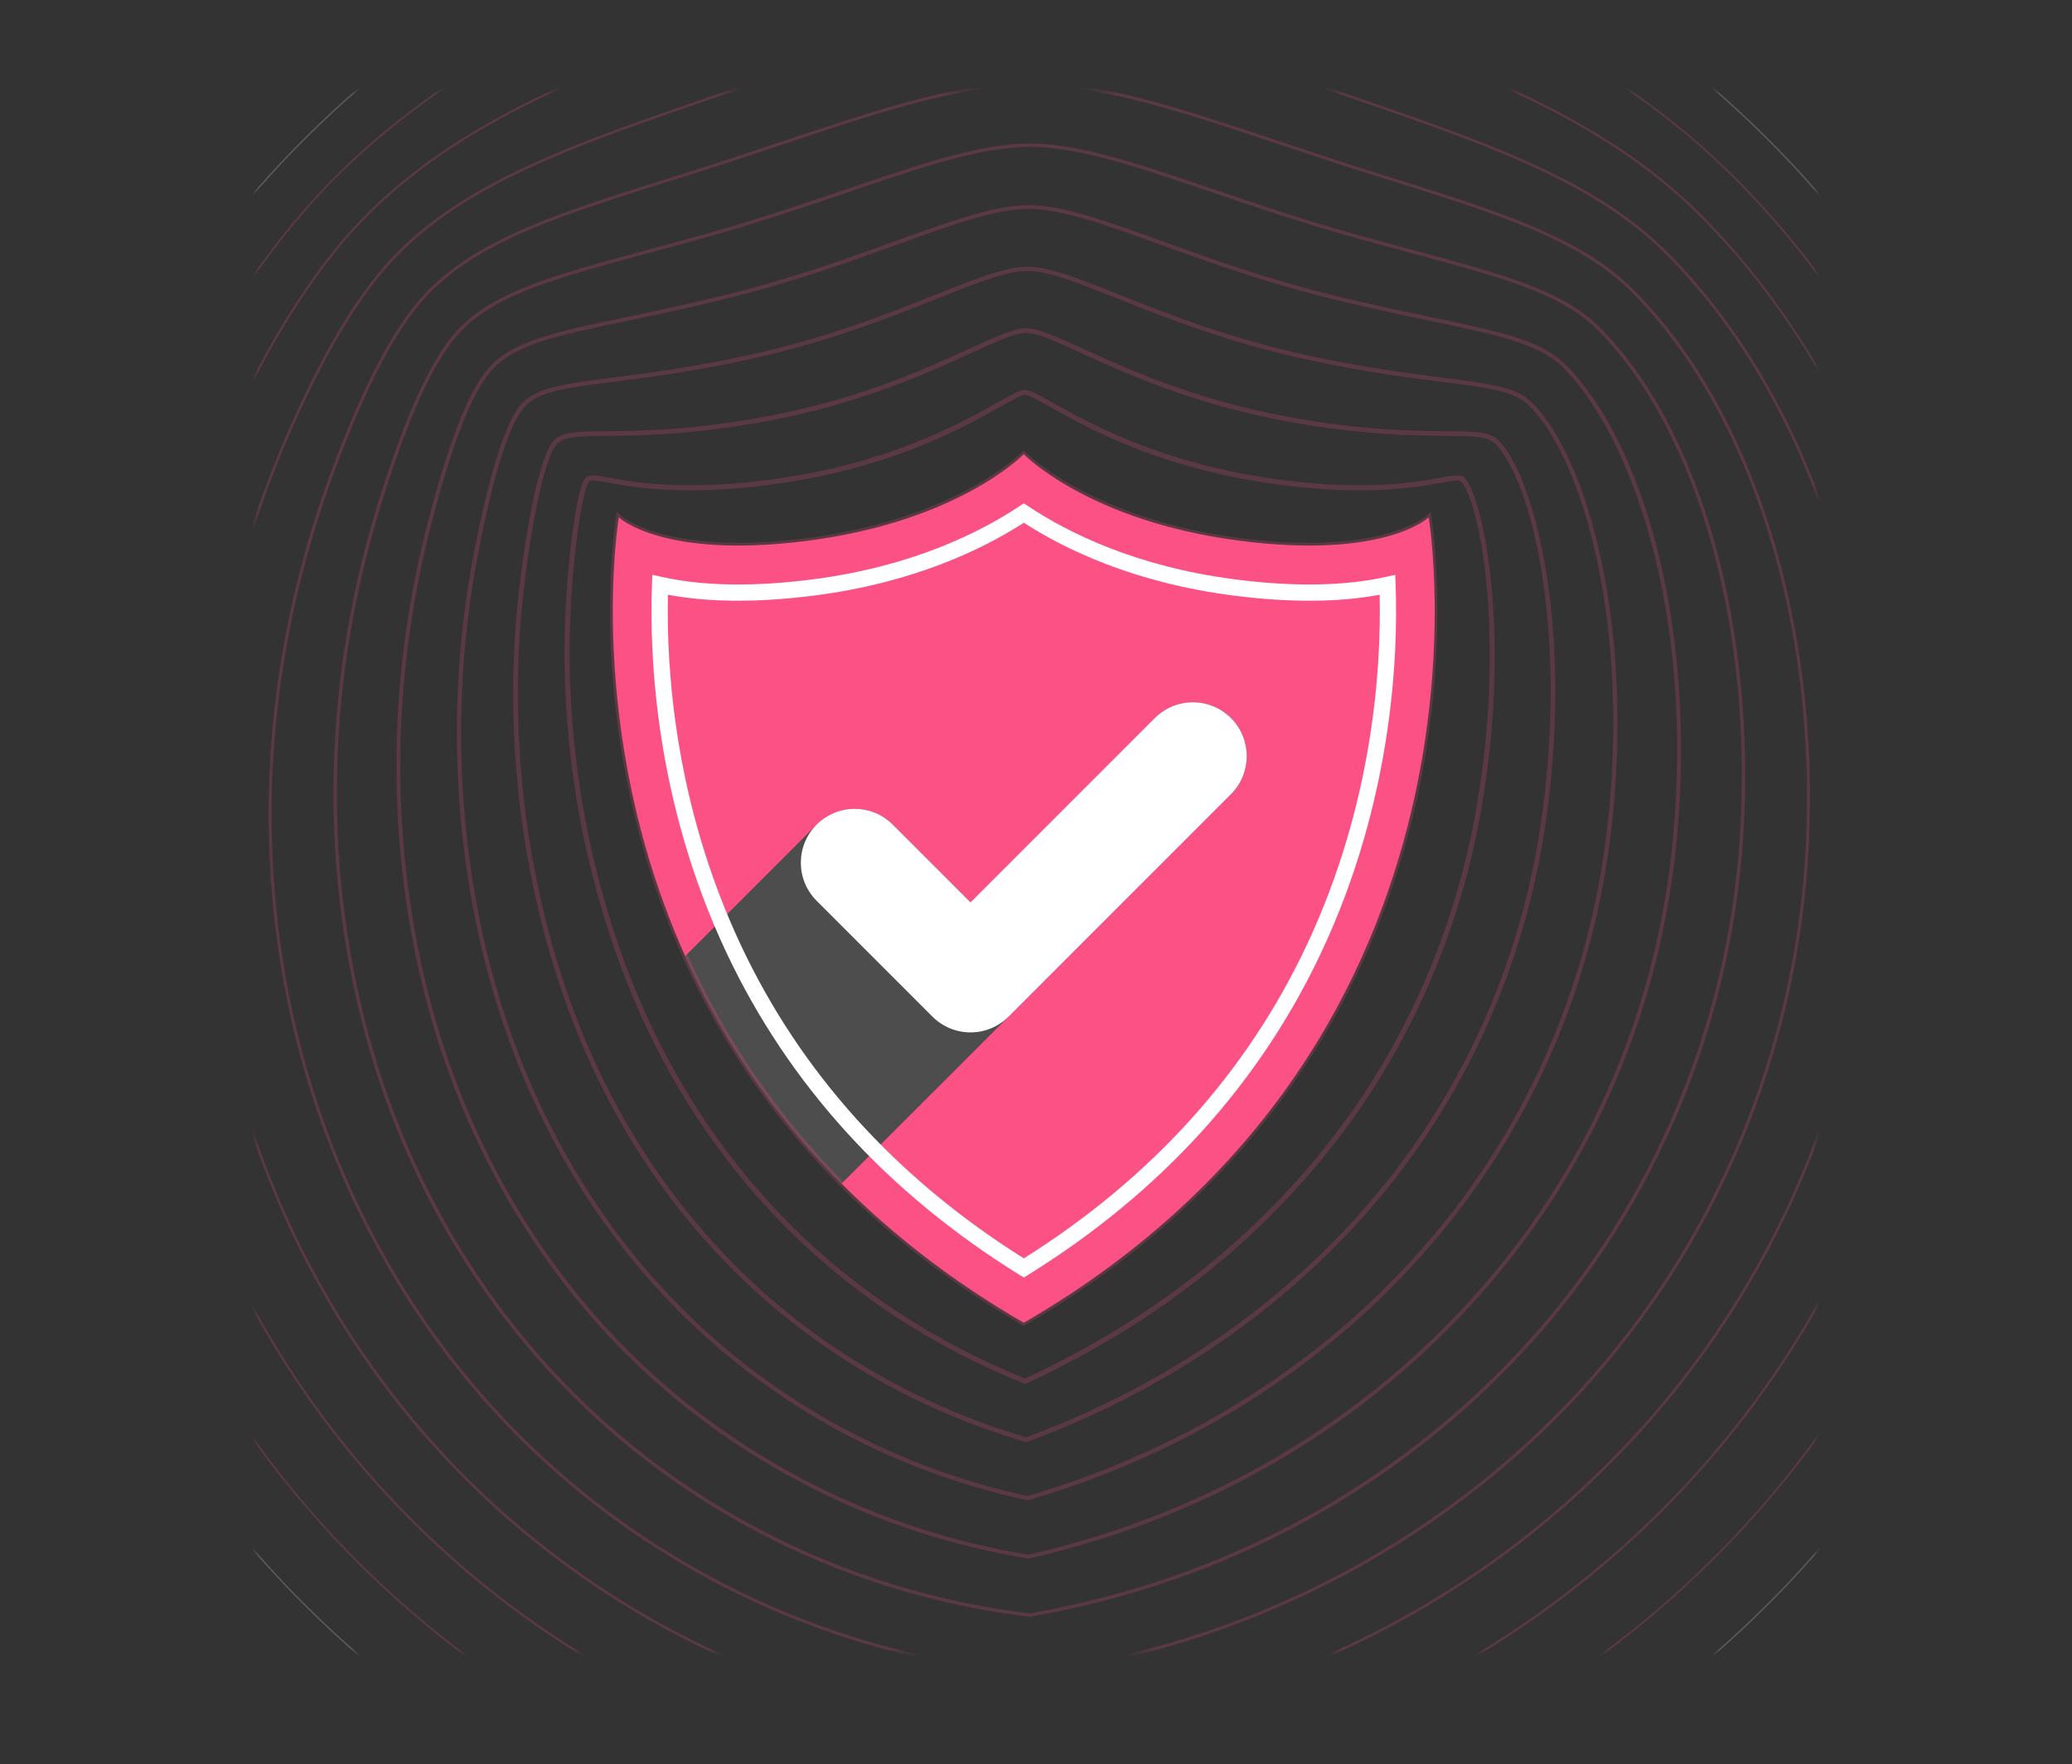 <svg width="605" height="515" viewBox="0 0 605 515" fill="none" xmlns="http://www.w3.org/2000/svg">
<rect x="0" y="0" width="605" height="515" fill="#333333" stroke="none"/>
<path d="M298.929 386.177C277.716 373.877 260.209 360.105 245.738 345.539C224.667 324.326 210.103 301.467 200.066 279.115C170.288 212.753 180.689 151.029 180.689 151.029C180.689 151.029 193.479 163.346 235.81 157.867C280.057 152.168 298.927 132.586 298.927 132.586C298.927 132.586 317.798 152.168 362.044 157.867C404.376 163.346 417.166 151.029 417.166 151.029C417.166 151.029 442.733 302.782 298.927 386.177H298.929Z" fill="#FC5185"/>
<g style="mix-blend-mode:overlay">
<path d="M364.028 220.731C364.028 224.752 362.493 228.788 359.422 231.859L303.38 287.916L294.5 296.797L245.742 345.539C224.671 324.326 210.107 301.467 200.07 279.115L238.443 240.742C244.585 234.6 254.543 234.6 260.668 240.742L283.369 263.443L337.192 209.619C343.32 203.492 353.277 203.492 359.417 209.619C359.798 209.999 360.161 210.395 360.494 210.805C362.852 213.688 364.025 217.217 364.025 220.731H364.028Z" fill="#4D4D4D"/>
</g>
<path d="M359.426 209.625C353.286 203.484 343.331 203.484 337.19 209.625L283.38 263.435L260.677 240.733C254.537 234.593 244.582 234.593 238.441 240.733C232.301 246.873 232.301 256.829 238.441 262.969L272.262 296.79C275.211 299.738 279.21 301.395 283.38 301.395C287.549 301.395 291.549 299.738 294.498 296.79L359.426 231.859C365.567 225.718 365.567 215.763 359.426 209.623V209.625Z" fill="white"/>
<path d="M298.94 372.964L297.687 372.188C258.928 348.138 230.1 316.409 212.001 277.884C191.381 233.994 189.595 191.865 190.367 170.658L190.47 167.81L193.253 168.427C205.353 171.107 220.166 171.348 237.274 169.139C266.257 165.401 286.09 155.472 297.625 147.797L298.94 146.922L300.255 147.797C311.788 155.472 331.619 165.401 360.593 169.139C377.706 171.348 392.52 171.107 404.618 168.427L407.402 167.81L407.505 170.658C408.276 191.865 406.49 233.996 385.871 277.89C367.772 316.416 338.946 348.143 300.191 372.191L298.938 372.966L298.94 372.964ZM195.031 173.631C194.543 195.17 196.978 234.734 216.299 275.861C233.805 313.125 261.608 343.907 298.94 367.368C336.268 343.909 364.066 313.129 381.574 275.866C400.896 234.736 403.331 195.17 402.843 173.631C390.76 175.885 376.36 175.958 359.987 173.843C331.172 170.127 311.06 160.426 298.942 152.607C286.82 160.426 266.706 170.127 237.884 173.843C221.511 175.956 207.116 175.885 195.033 173.631H195.031Z" fill="white"/>
<mask id="mask0_4269_290251" style="mask-type:luminance" maskUnits="userSpaceOnUse" x="74" y="26" width="457" height="457">
<path d="M530.462 26.543H74.539V482.466H530.462V26.543Z" fill="white"/>
</mask>
<g mask="url(#mask0_4269_290251)">
<g opacity="0.2">
<path d="M298.928 387.095L298.53 386.865C278.405 375.195 260.454 361.48 245.175 346.1C225.92 326.714 210.499 304.287 199.343 279.441C183.909 245.047 179.447 211.942 178.42 190.226C177.306 166.688 179.881 151.056 179.907 150.902L180.154 149.434L181.235 150.461C181.362 150.581 194.38 162.437 235.71 157.087C279.125 151.495 298.171 132.235 298.358 132.042L298.928 131.453L299.497 132.042C299.684 132.235 318.731 151.497 362.146 157.087C403.469 162.432 416.491 150.581 416.618 150.461L417.697 149.436L417.947 150.902C418.011 151.282 424.231 189.554 412.743 237.518C405.995 265.693 394.548 291.662 378.723 314.706C358.941 343.506 332.228 367.786 299.323 386.867L298.926 387.097L298.928 387.095ZM181.272 152.505C180.691 156.745 179.082 170.724 180.002 190.151C181.022 211.73 185.456 244.624 200.787 278.792C211.866 303.464 227.178 325.734 246.299 344.985C261.378 360.165 279.084 373.714 298.928 385.264C331.446 366.335 357.852 342.296 377.418 313.806C393.134 290.923 404.503 265.132 411.204 237.146C421.411 194.54 417.555 159.662 416.582 152.505C412.636 155.314 397.842 163.296 361.944 158.654C322.077 153.519 302.42 136.914 298.928 133.682C295.435 136.914 275.778 153.519 235.912 158.654C199.998 163.303 185.216 155.312 181.272 152.505Z" fill="#FC5185"/>
<path d="M299.306 404.037L299.014 403.919C272.277 393.134 248.898 377.795 229.52 358.329C207.196 335.889 190.331 308.491 179.387 276.892C165.907 237.961 164.144 203.135 165.038 180.774C165.909 159.069 168.866 141.593 170.977 139.483C172.043 138.419 174.057 138.78 178.067 139.5C185.693 140.871 201.565 143.721 229.731 139.339C261.26 134.357 280.794 123.391 291.289 117.502C295.384 115.205 297.853 113.816 299.287 113.816C300.72 113.816 303.19 115.203 307.282 117.5C317.777 123.391 337.311 134.355 368.843 139.339C397.008 143.721 412.878 140.871 420.504 139.502C424.517 138.782 426.53 138.421 427.596 139.485C433.225 145.116 441.734 187.024 431.979 239.184C425.778 272.338 412.12 303.775 392.478 330.095C369.081 361.446 337.831 386.28 299.594 403.908L299.306 404.042V404.037ZM173.053 140.271C172.543 140.271 172.187 140.345 172.013 140.516C170.596 141.933 167.456 157.025 166.502 180.832C165.612 203.066 167.364 237.699 180.771 276.413C191.64 307.801 208.391 335.014 230.558 357.296C249.723 376.549 272.838 391.737 299.269 402.443C337.154 384.926 368.116 360.292 391.306 329.216C410.815 303.072 424.381 271.846 430.541 238.911C440.204 187.243 432.032 145.988 426.56 140.516C426.034 139.99 423.824 140.39 420.764 140.938C413.059 142.322 397.026 145.202 368.617 140.781C336.825 135.756 317.142 124.709 306.568 118.773C302.951 116.744 300.338 115.276 299.289 115.276C298.24 115.276 295.626 116.744 292.007 118.773C281.433 124.707 261.75 135.756 229.961 140.779C201.552 145.198 185.516 142.32 177.811 140.936C175.761 140.568 174.091 140.267 173.055 140.267L173.053 140.271Z" fill="#FC5185"/>
<path d="M299.665 421.01L299.452 420.948C266.798 411.406 237.201 393.979 213.858 370.559C188.059 344.654 169.749 312.289 159.439 274.368C147.926 232.019 148.854 194.966 151.659 171.339C154.376 148.463 158.268 132.045 161.821 128.494C164.305 126.01 168.931 125.967 177.33 125.887C187.081 125.797 201.818 125.659 223.751 121.589C250.72 116.585 270.113 107.724 282.946 101.859C290.887 98.228 296.136 95.832 299.641 95.832C303.146 95.832 308.395 98.228 316.339 101.859C329.172 107.722 348.564 116.583 375.533 121.589C397.464 125.659 412.201 125.795 421.955 125.887C430.352 125.964 434.979 126.007 437.464 128.492C448.554 139.582 459.5 184.8 451.208 240.859C445.5 279.47 429.948 315.644 406.237 345.471C379.488 379.122 342.708 405.216 299.875 420.931L299.667 421.008L299.665 421.01ZM162.773 129.444C159.476 132.741 155.64 149.249 152.996 171.498C150.204 195.005 149.282 231.873 160.738 274.015C170.985 311.709 189.176 343.872 214.813 369.609C237.945 392.819 267.265 410.101 299.617 419.594C342.127 403.956 378.63 378.039 405.182 344.635C428.744 314.993 444.199 279.04 449.873 240.663C458.098 185.041 447.397 140.332 436.509 129.444C434.414 127.349 429.718 127.303 421.94 127.232C412.141 127.142 397.333 127.005 375.286 122.913C348.156 117.879 328.671 108.975 315.78 103.084C308.277 99.656 302.856 97.177 299.641 97.177C296.426 97.177 291.005 99.656 283.505 103.084C270.613 108.975 251.128 117.877 223.998 122.913C201.952 127.003 187.143 127.14 177.345 127.232C169.567 127.306 164.871 127.349 162.775 129.446L162.773 129.444Z" fill="#FC5185"/>
<path d="M300.019 438.002L299.869 437.97C260.993 429.579 225.838 410.5 198.201 382.794C169.094 353.592 148.794 315.233 139.503 271.863C131.82 236.005 131.401 197.989 138.287 161.927C141.521 144.993 146.641 123.542 152.669 117.513C157.183 113 165.264 111.974 178.654 110.279C188.697 109.006 201.197 107.42 217.779 103.85C240.939 98.864 258.833 91.743 273.212 86.024C285.125 81.285 293.733 77.859 300 77.859C306.267 77.859 314.875 81.283 326.79 86.024C341.169 91.743 359.063 98.864 382.222 103.85C398.803 107.42 411.301 109.004 421.346 110.279C434.736 111.974 442.817 113 447.331 117.513C463.71 133.894 477.375 183.286 470.435 242.558C465.275 286.635 447.834 327.541 420.001 360.857C389.484 397.385 348.046 424.047 300.172 437.963L300.024 438.006L300.019 438.002ZM299.998 79.084C293.965 79.084 285.45 82.472 273.663 87.161C260.003 92.597 241.296 100.037 218.034 105.047C201.401 108.628 188.343 110.285 178.806 111.493C165.677 113.156 157.75 114.16 153.536 118.377C148.938 122.974 144.081 138.111 139.49 162.155C132.632 198.058 133.051 235.904 140.7 271.605C149.944 314.745 170.128 352.894 199.067 381.928C226.5 409.43 261.389 428.38 299.974 436.738C347.552 422.88 388.725 396.369 419.055 360.066C446.735 326.935 464.08 286.25 469.212 242.412C476.107 183.523 462.636 134.554 446.46 118.377C442.244 114.16 434.319 113.156 421.187 111.493C411.651 110.285 398.592 108.628 381.959 105.047C358.7 100.037 339.991 92.597 326.333 87.161C314.546 82.472 306.029 79.084 299.998 79.084Z" fill="#FC5185"/>
<path d="M300.378 454.996L300.273 454.979C255.852 447.871 214.043 426.579 182.548 395.023C149.598 361.99 127.821 318.538 119.573 269.364C113.082 230.664 114.881 191.352 124.916 152.518C131.338 127.664 137.422 112.619 143.52 106.522C150.715 99.326 162.641 96.827 182.399 92.685C190.852 90.912 200.434 88.904 211.812 86.102C231.194 81.328 247.347 75.491 261.599 70.344C277.783 64.498 290.564 59.879 300.363 59.879C310.161 59.879 322.941 64.498 339.124 70.344C353.376 75.493 369.53 81.328 388.912 86.102C400.29 88.904 409.871 90.914 418.322 92.685C438.08 96.829 450.008 99.328 457.202 106.522C468.438 117.758 477.905 136.811 483.859 160.176C490.367 185.702 492.372 214.775 489.664 244.25C485.112 293.781 465.784 339.416 433.771 376.222C399.424 415.712 353.333 442.943 300.485 454.97L300.38 454.994L300.378 454.996ZM300.358 60.986C290.756 60.986 278.054 65.574 261.973 71.384C247.696 76.542 231.514 82.388 212.074 87.177C200.677 89.983 191.087 91.995 182.625 93.768C163.067 97.869 151.263 100.345 144.302 107.306C138.348 113.26 132.359 128.139 125.988 152.795C115.992 191.477 114.202 230.636 120.664 269.181C128.872 318.128 150.543 361.373 183.33 394.243C214.638 425.607 256.189 446.782 300.341 453.87C352.916 441.881 398.764 414.784 432.932 375.5C464.793 338.87 484.026 293.45 488.559 244.153C494.616 178.272 476.143 127.036 456.417 107.311C449.456 100.349 437.652 97.873 418.094 93.772C409.632 91.999 400.043 89.988 388.645 87.181C369.205 82.392 353.024 76.546 338.746 71.388C322.665 65.579 309.963 60.99 300.361 60.99L300.358 60.986Z" fill="#FC5185"/>
<path d="M300.726 471.994L300.655 471.986C250.152 466.052 202.645 443.063 166.886 407.253C129.964 370.26 106.709 321.719 99.638 266.873C94.332 225.715 98.336 184.077 111.538 143.121C119.574 118.192 126.828 103.07 134.363 95.535C145.077 84.823 161.811 80.301 189.539 72.809C194.6 71.44 200.025 69.976 205.841 68.356C220.984 64.139 234.877 59.41 247.134 55.239C269.035 47.785 286.334 41.898 300.715 41.898C315.095 41.898 332.393 47.785 354.296 55.239C366.553 59.41 380.445 64.139 395.591 68.356C401.407 69.976 406.834 71.442 411.895 72.809C439.621 80.301 456.355 84.823 467.069 95.535C496.836 125.302 513.249 184.344 508.886 245.952C505.05 300.141 483.261 351.865 447.536 391.591C409.314 434.099 358.573 461.897 300.801 471.981L300.73 471.994H300.726ZM300.713 42.885C286.498 42.885 269.267 48.748 247.45 56.174C235.18 60.35 221.275 65.082 206.103 69.308C200.285 70.928 194.856 72.394 189.792 73.763C162.226 81.212 145.587 85.709 135.06 96.236C127.638 103.657 120.462 118.652 112.476 143.424C99.318 184.241 95.327 225.734 100.616 266.746C107.659 321.373 130.817 369.718 167.584 406.554C203.171 442.189 250.444 465.074 300.698 470.993C358.22 460.936 408.74 433.25 446.797 390.929C482.375 351.364 504.074 299.851 507.896 245.881C512.239 184.546 495.935 125.807 466.364 96.234C455.839 85.707 439.199 81.21 411.633 73.761C406.569 72.392 401.14 70.926 395.32 69.306C380.149 65.08 366.243 60.347 353.971 56.172C332.156 48.748 314.926 42.883 300.711 42.883L300.713 42.885Z" fill="#FC5185"/>
<path d="M301.123 488.991C244.459 484.241 191.256 459.555 151.224 419.484C110.814 379.018 85.415 323.94 79.704 264.39C75.5 220.55 81.709 176.592 98.157 133.736C107.565 109.226 116.159 93.597 125.206 84.548C140.682 69.071 164.229 61.727 199.87 50.607C209.662 47.553 218.96 44.448 227.95 41.445C256.108 32.04 280.424 23.918 301.068 23.918C321.711 23.918 346.025 32.04 374.183 41.445C383.173 44.45 392.473 47.553 402.265 50.609C437.906 61.727 461.453 69.074 476.929 84.55C511.956 119.577 531.565 182.077 528.105 247.659C524.965 307.197 501.242 363.771 461.302 406.958C419.772 451.867 362.888 481 301.123 488.991ZM125.82 85.165C116.864 94.123 108.332 109.656 98.97 134.047C82.569 176.779 76.379 220.604 80.57 264.307C86.261 323.656 111.573 378.548 151.839 418.869C191.725 458.794 244.734 483.39 301.102 488.125C362.57 480.164 419.27 451.128 460.66 406.367C500.461 363.329 524.103 306.948 527.232 247.611C530.678 182.268 511.167 120.021 476.31 85.163C460.984 69.839 437.521 62.518 402 51.439C392.2 48.381 382.898 45.275 373.901 42.268C345.817 32.889 321.563 24.786 301.063 24.786C280.564 24.786 256.307 32.889 228.223 42.268C219.229 45.273 209.927 48.381 200.126 51.437C164.61 62.516 141.142 69.839 125.816 85.161L125.82 85.165Z" fill="#FC5185"/>
<path d="M301.466 505.996C238.775 502.43 179.879 476.05 135.574 431.716C91.07 387.166 64.153 326.865 59.783 261.912C56.637 215.151 65.051 168.87 84.788 124.354C95.252 100.754 105.481 84.14 116.059 73.561C133.599 56.021 157.888 45.357 193.916 32.861L199.962 30.761C238.283 17.44 271.379 5.938 301.432 5.938C331.484 5.938 364.579 17.44 402.902 30.761L408.948 32.861C444.975 45.357 469.264 56.021 486.804 73.561C527.285 114.042 549.914 179.764 547.337 249.365C544.934 314.238 519.275 375.661 475.082 422.321C429.675 470.267 368.015 499.982 301.466 505.996ZM301.432 6.69C271.508 6.69 238.467 18.175 200.209 31.473L194.163 33.572C158.238 46.032 134.029 56.655 116.592 74.094C106.078 84.606 95.902 101.147 85.476 124.66C65.788 169.063 57.396 215.224 60.534 261.863C64.892 326.633 91.73 386.766 136.107 431.185C180.281 475.388 239.003 501.691 301.455 505.246C367.768 499.249 429.256 469.615 474.538 421.805C518.604 375.276 544.191 314.027 546.587 249.337C549.158 179.94 526.61 114.427 486.273 74.092C468.836 56.655 444.627 46.029 408.703 33.57L402.657 31.471C364.398 18.173 331.358 6.688 301.434 6.688L301.432 6.69Z" fill="#FC5185"/>
<path d="M301.799 523.004C233.075 520.625 168.488 492.549 119.909 443.951C71.243 395.255 42.811 329.731 39.847 259.444C37.743 209.53 48.358 160.927 71.4 114.987C82.851 92.158 94.464 75.013 106.897 62.58C125.54 43.94 149.779 29.744 187.949 15.12C224.757 1.017 264.024 -12.035 301.78 -12.035C339.536 -12.035 378.802 1.017 415.61 15.12C453.781 29.746 478.02 43.94 496.662 62.58C518.669 84.586 536.666 112.937 548.711 144.563C561.417 177.926 567.418 213.764 566.552 251.084C564.92 321.276 537.324 387.55 488.846 437.692C439.544 488.687 373.113 518.987 301.797 523.008L301.799 523.004ZM107.346 63.025C94.96 75.411 83.387 92.5 71.966 115.269C48.973 161.112 38.377 209.61 40.477 259.414C43.434 329.542 71.802 394.918 120.356 443.499C168.821 491.986 233.258 519.995 301.791 522.37C372.92 518.357 439.2 488.128 488.392 437.247C536.759 387.219 564.291 321.098 565.918 251.065C567.624 177.567 542.218 109.03 496.213 63.025C477.64 44.449 453.465 30.299 415.382 15.707C378.632 1.625 339.432 -11.405 301.78 -11.405C264.127 -11.405 224.927 1.625 188.177 15.707C150.095 30.301 125.922 44.451 107.346 63.025Z" fill="#FC5185"/>
<path d="M302.145 540.005C227.384 538.815 157.108 509.044 104.249 456.176C51.371 403.284 21.422 332.537 19.917 256.969C18.872 204.435 32.047 152.097 58.017 105.615C70.035 84.108 83.401 65.93 97.745 51.586C119.653 29.676 147.212 11.941 181.996 -2.638C225.546 -21.065 264.845 -30.023 302.136 -30.023C339.428 -30.023 378.727 -21.065 422.277 -2.638C457.06 11.938 484.62 29.676 506.527 51.586C531.572 76.631 551.234 106.6 564.961 140.654C579.2 175.975 586.202 213.703 585.772 252.789C584.943 328.292 555.412 399.411 502.618 453.045C449.403 507.107 378.207 537.99 302.141 540.003L302.145 540.005ZM302.139 -29.508C264.918 -29.508 225.683 -20.562 182.198 -2.163C147.475 12.388 119.971 30.089 98.111 51.949C83.801 66.26 70.463 84.4 58.468 105.865C32.542 152.267 19.39 204.515 20.433 256.957C21.933 332.391 51.831 403.011 104.614 455.811C157.378 508.584 227.528 538.301 302.143 539.49C378.065 537.48 449.136 506.651 502.257 452.686C554.956 399.146 584.435 328.152 585.263 252.783C586.103 176.257 557.275 103.056 506.168 51.949C484.308 30.089 456.802 12.388 422.079 -2.163C378.591 -20.565 339.359 -29.508 302.139 -29.508Z" fill="#FC5185"/>
<path d="M302.498 557.01C261.66 557.01 222.043 549.013 184.75 533.237C148.726 518.001 116.376 496.189 88.595 468.407C60.814 440.626 39.001 408.276 23.765 372.252C7.99 334.961 -0.008 295.344 -0.008 254.506C-0.008 213.668 7.99 174.051 23.765 136.758C39.001 100.736 60.812 68.384 88.595 40.603C116.376 12.822 148.728 -8.991 184.75 -24.227C222.043 -40.003 261.66 -48 302.498 -48C343.336 -48 382.953 -40.003 420.247 -24.227C456.268 -8.991 488.621 12.822 516.402 40.603C544.183 68.384 565.996 100.734 581.232 136.758C597.005 174.053 605.004 213.668 605.004 254.506C605.004 295.344 597.007 334.961 581.232 372.255C565.996 408.278 544.183 440.628 516.402 468.41C488.621 496.191 456.268 518.003 420.247 533.239C382.953 549.013 343.336 557.012 302.498 557.012V557.01ZM302.498 -47.605C221.803 -47.605 145.937 -16.18 88.874 40.882C31.812 97.942 0.388 173.808 0.388 254.506C0.388 335.204 31.812 411.07 88.874 468.13C145.937 525.19 221.803 556.617 302.498 556.617C383.194 556.617 459.06 525.193 516.122 468.13C573.183 411.07 604.609 335.202 604.609 254.506C604.609 173.811 573.185 97.942 516.122 40.882C459.06 -16.18 383.194 -47.605 302.498 -47.605Z" fill="white"/>
</g>
</g>
</svg>
